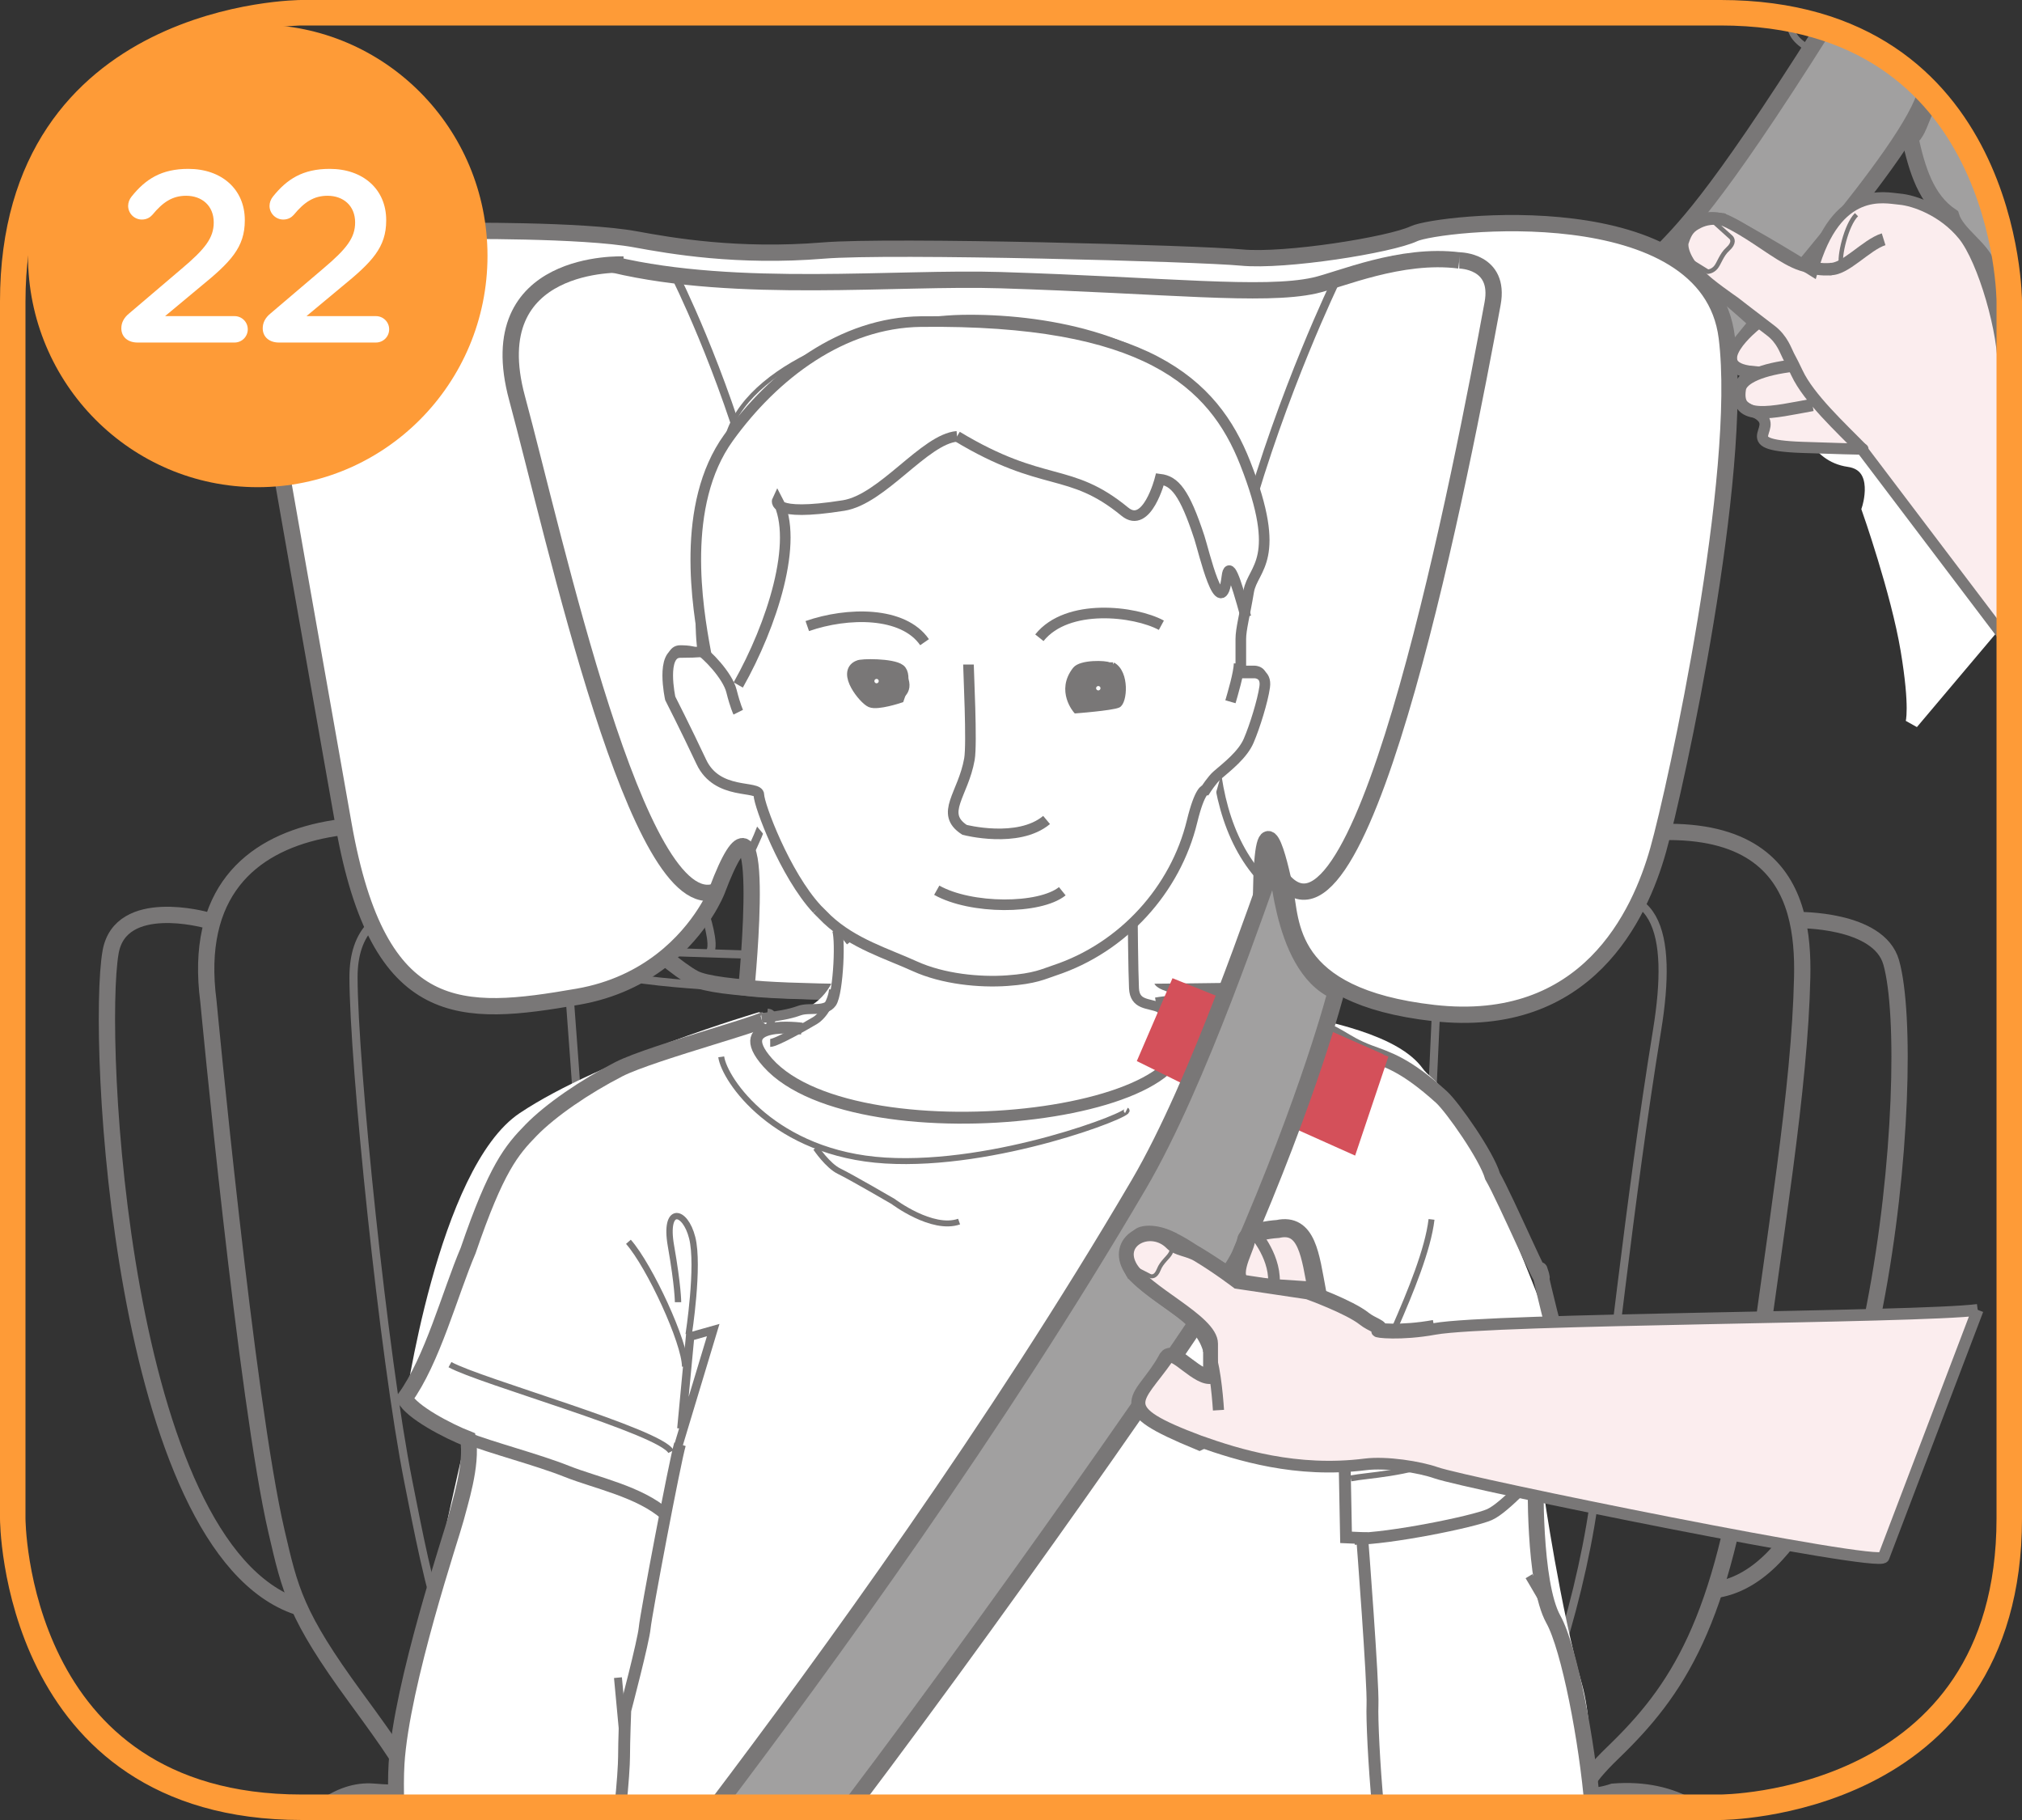<?xml version="1.0" encoding="UTF-8"?>
<!DOCTYPE svg PUBLIC "-//W3C//DTD SVG 1.1//EN" "http://www.w3.org/Graphics/SVG/1.1/DTD/svg11.dtd">
<!-- Creator: CorelDRAW 2017 -->
<svg xmlns="http://www.w3.org/2000/svg" xml:space="preserve" width="35mm" height="31.5mm" version="1.1" style="shape-rendering:geometricPrecision; text-rendering:geometricPrecision; image-rendering:optimizeQuality; fill-rule:evenodd; clip-rule:evenodd"
viewBox="0 0 1495.67 1346.1"
 xmlns:xlink="http://www.w3.org/1999/xlink">
 <rect x="0" y="0" width="1495.67" height="1346.1" fill="#333333" stroke="none"/>
 <defs>
  <style type="text/css">
   <![CDATA[
    .str30 {stroke:#FE9B37;stroke-width:18.85;stroke-miterlimit:4}
    .str7 {stroke:#797777;stroke-width:3.29;stroke-miterlimit:2.613}
    .str22 {stroke:#797777;stroke-width:4.39;stroke-miterlimit:2.613}
    .str8 {stroke:#797777;stroke-width:12.05;stroke-miterlimit:10}
    .str13 {stroke:#797777;stroke-width:4.4;stroke-miterlimit:2.613}
    .str17 {stroke:#797777;stroke-width:8.79;stroke-miterlimit:2.613}
    .str14 {stroke:#797777;stroke-width:8.8;stroke-miterlimit:2.613}
    .str29 {stroke:#797777;stroke-width:7.85;stroke-miterlimit:2.613}
    .str23 {stroke:#797777;stroke-width:13.36;stroke-miterlimit:4}
    .str16 {stroke:#797777;stroke-width:4.69;stroke-miterlimit:2.613}
    .str0 {stroke:#797777;stroke-width:12.36;stroke-miterlimit:10}
    .str2 {stroke:#797777;stroke-width:9.14;stroke-miterlimit:2.613}
    .str18 {stroke:#797777;stroke-width:5.87;stroke-miterlimit:2.613}
    .str3 {stroke:#797777;stroke-width:4.9;stroke-miterlimit:2.613}
    .str9 {stroke:#797777;stroke-width:6.03;stroke-miterlimit:10}
    .str26 {stroke:#797777;stroke-width:8.22;stroke-miterlimit:2.613}
    .str20 {stroke:#D4505A;stroke-width:8.24;stroke-miterlimit:4}
    .str6 {stroke:#797777;stroke-width:8.24;stroke-miterlimit:4}
    .str1 {stroke:#797777;stroke-width:1.78;stroke-miterlimit:2.613}
    .str10 {stroke:#797777;stroke-width:4.01;stroke-miterlimit:2.613}
    .str12 {stroke:#797777;stroke-width:7.32;stroke-miterlimit:2.613}
    .str25 {stroke:#797777;stroke-width:2.96;stroke-miterlimit:2.613}
    .str21 {stroke:#797777;stroke-width:7.34;stroke-miterlimit:2.613}
    .str15 {stroke:#797777;stroke-width:6.26;stroke-miterlimit:2.613}
    .str19 {stroke:#797777;stroke-width:11.73;stroke-miterlimit:2.613}
    .str5 {stroke:white;stroke-width:9.59;stroke-miterlimit:2.613}
    .str11 {stroke:#797777;stroke-width:2.02;stroke-miterlimit:2.613}
    .str24 {stroke:#797777;stroke-width:8.63;stroke-miterlimit:2.613}
    .str27 {stroke:#797777;stroke-width:3.2;stroke-miterlimit:10}
    .str28 {stroke:#797777;stroke-width:3.2;stroke-miterlimit:4}
    .str4 {stroke:#797777;stroke-width:2.12;stroke-miterlimit:2.613}
    .fil1 {fill:none}
    .fil4 {fill:none;fill-rule:nonzero}
    .fil2 {fill:white}
    .fil7 {fill:#FBEDEE}
    .fil0 {fill:#A1A0A0}
    .fil8 {fill:#797777}
    .fil5 {fill:white;fill-rule:nonzero}
    .fil9 {fill:#FE9B37;fill-rule:nonzero}
    .fil3 {fill:#FBEDEE;fill-rule:nonzero}
    .fil6 {fill:#D4505A;fill-rule:nonzero}
   ]]>
  </style>
 </defs>
 <g id="Слой_x0020_1">
  <path class="fil0" d="M1412.88 102.04c5.19,23.45 11.83,45.62 30.26,58.02 4.06,13.46 22.98,23.61 27.08,37.05 2.46,17.97 9.26,39.43 16.03,59.94l0 -33.97c0,0 -0,-83.73 -52.42,-146.36 -0.58,-0.1 -1.16,-0.22 -1.76,-0.38 -9.91,-2.62 -10.62,20.15 -19.2,25.69z"/>
  <path class="fil1 str0" d="M1412.88 102.04c5.19,23.45 11.83,45.62 30.26,58.02 4.06,13.46 22.98,23.61 27.08,37.05 2.46,17.97 9.26,39.43 16.03,59.94m-52.42 -180.33c-0.58,-0.1 -1.16,-0.22 -1.76,-0.38 -9.91,-2.62 -10.62,20.15 -19.2,25.69"/>
  <path class="fil1 str1" d="M1412.88 102.04c5.19,23.45 11.83,45.62 30.26,58.02 4.06,13.46 22.98,23.61 27.08,37.05 2.46,17.97 9.26,39.43 16.03,59.94m-52.42 -180.33c-0.58,-0.1 -1.16,-0.22 -1.76,-0.38 -9.91,-2.62 -10.62,20.15 -19.2,25.69"/>
  <path class="fil1 str2" d="M1322.21 240.29c-23.88,2.65 -38.95,9.25 -40.28,17.2 -4.12,25.02 20.97,17.15 49.94,11.99"/>
  <path class="fil1 str3" d="M1324.6 14.21c-1.38,7.11 1.44,14.9 13.12,21.44"/>
  <path class="fil1 str4" d="M1339.58 17.67l0.41 0.48c2.22,2.37 37.91,18.57 63.82,30.14"/>
  <path class="fil1 str3" d="M1429.79 72.07c-1.06,-0.16 -2.14,-0.38 -3.21,-0.69 -12.5,-3.58 -15.73,-6.19 -15.73,-6.19"/>
  <path class="fil0" d="M1225.11 190.68c18.9,-19.82 40.88,-38.32 124.06,-170.22 5.68,1.81 11.14,3.81 16.35,6l21.24 10.57c14.84,8.62 27.48,18.79 38.22,29.89 -9.68,44.21 -134.11,177.69 -149.27,203.32 0.56,-25.46 -40.71,-61.23 -50.6,-79.55z"/>
  <path class="fil1 str0" d="M1225.11 190.68c18.9,-19.82 40.88,-38.32 124.06,-170.22m16.35 6l21.24 10.57m38.22 29.89c-9.68,44.21 -134.11,177.69 -149.27,203.32 0.56,-25.46 -40.71,-61.23 -50.6,-79.55"/>
  <path class="fil1 str1" d="M1225.11 190.68c18.9,-19.82 40.88,-38.32 124.06,-170.22m16.35 6l21.24 10.57m38.22 29.89c-9.68,44.21 -134.11,177.69 -149.27,203.32 0.56,-25.46 -40.71,-61.23 -50.6,-79.55"/>
  <path class="fil2" d="M1422 165.33c39.59,17.96 45.88,123.12 51.78,129.19 5.42,5.58 -6.32,21.91 12.47,35.78l0 119.07 -71.98 85.3c0,0 3.58,-10.79 -3.62,-53.93 -7.19,-43.12 -28.76,-104.23 -28.76,-104.23 0,0 10.77,-32.35 -14.41,-35.96 -25.2,-3.6 -30.47,-30.14 -30.47,-30.14l3.02 -18.73 -28.78 -51.26c0,0 -17.29,-10.68 -32.43,-22.65 -6.89,-5.44 -10.35,-14.13 -16.79,-16.94 -20.64,-9 -18.56,-39.75 4.93,-36.86 23.52,2.9 54.67,40.87 73.67,36.06l11.57 -2.91c-1.06,-12.28 5.76,-19.11 10.49,-26 10.39,-15.15 19.76,-23.76 59.32,-5.79z"/>
  <path class="fil1 str5" d="M1422 165.33c39.59,17.96 45.88,123.12 51.78,129.19 5.42,5.58 -6.32,21.91 12.47,35.78m0 119.07l-71.98 85.3c0,0 3.58,-10.79 -3.62,-53.93 -7.19,-43.12 -28.76,-104.23 -28.76,-104.23 0,0 10.77,-32.35 -14.41,-35.96 -25.2,-3.6 -30.47,-30.14 -30.47,-30.14l3.02 -18.73 -28.78 -51.26c0,0 -17.29,-10.68 -32.43,-22.65 -6.89,-5.44 -10.35,-14.13 -16.79,-16.94 -20.64,-9 -18.56,-39.75 4.93,-36.86 23.52,2.9 54.67,40.87 73.67,36.06l11.57 -2.91c-1.06,-12.28 5.76,-19.11 10.49,-26 10.39,-15.15 19.76,-23.76 59.32,-5.79"/>
  <path class="fil3" d="M1486.25 286.61c-2.99,-5.16 -4.61,-9.18 -4.5,-11.76 1.12,-28.16 -14.72,-82.69 -29.52,-100.91 -14.79,-18.22 -36.4,-25.77 -47.11,-26.65 -10.7,-0.88 -46.81,-10.59 -64.49,52.72 0,0 -46.66,-29.28 -65.02,-37.18 -18.36,-7.89 -56.07,9.7 -14.74,44.37 35.7,29.97 37.9,33.08 37.9,33.08 0,0 -39.06,31.05 -2.19,34.56 0,0 -26.29,17.78 0,29.32 26.29,11.54 -18.94,24.84 36.59,26.73 55.54,1.88 43.85,1.12 43.85,1.12l109.24 144.23 0 -189.63z"/>
  <path class="fil4 str6" d="M1486.25 286.61c-2.99,-5.16 -4.61,-9.18 -4.5,-11.76 1.12,-28.16 -14.72,-82.69 -29.52,-100.91 -14.79,-18.22 -36.4,-25.77 -47.11,-26.65 -10.7,-0.88 -46.81,-10.59 -64.49,52.72 0,0 -46.66,-29.28 -65.02,-37.18 -18.36,-7.89 -56.07,9.7 -14.74,44.37 35.7,29.97 37.9,33.08 37.9,33.08 0,0 -39.06,31.05 -2.19,34.56 0,0 -26.29,17.78 0,29.32 26.29,11.54 -18.94,24.84 36.59,26.73 55.54,1.88 43.85,1.12 43.85,1.12l109.24 144.23"/>
  <path class="fil4 str2" d="M1258.83 205.41c-12.19,-10.47 -15.64,-22 -14.17,-26.67 2.74,-8.53 5.53,-11.46 12.12,-14.58 4.44,-2.07 10.7,-3.46 18.82,-1.7"/>
  <path class="fil4 str2" d="M1393.31 176.97c-13.07,4.06 -28.85,23.23 -40.22,21.95"/>
  <path class="fil4 str7" d="M1373.24 158.77c-7.72,7.53 -13.1,31.7 -11.26,37m-110.09 -1.85l11.36 7.03c0,0 3.06,-0.05 5.71,-2.94 2.63,-2.89 4.2,-9.38 9.12,-13.8 4.94,-4.44 3.59,-7.56 2.16,-8.83l-13.59 -12.25"/>
  <path class="fil4 str2" d="M1327.22 270.32c-23.88,2.64 -38.94,9.23 -40.26,17.2 -4.12,25.02 24.79,17.16 53.74,11.98"/>
  <path class="fil4 str2" d="M1354.77 199.08c-5.32,0.09 -9.41,0.78 -22.24,-3.31 -12.82,-4.12 -28.65,-17.27 -45.01,-26.76 -4.74,-2.76 -10.71,-5.93 -14.04,-6.99"/>
  <path class="fil4 str2" d="M1377.01 332.01c-15.08,-15.41 -39.06,-37.46 -47.78,-56.14 -2.2,-4.66 -4.27,-8.84 -6.3,-12.54 -2,-3.72 -4.48,-12.34 -13.29,-18.96 -8.79,-6.64 -27.01,-20.73 -27.01,-20.73 0,0 -21.17,-14.55 -24.93,-19.64"/>
  <path class="fil4 str8" d="M513.53 723.6c-22.84,-11.91 -80.8,-71.3 -134.41,-95.48 -56.9,-25.67 -246.1,-48.42 -224.96,112.42 0,0 27.97,296.03 50.42,392.36 10.05,43.15 13.84,61.64 58.52,122.65 51.78,70.68 50.41,72.57 13.01,69.6 -12.71,-1.01 -25.04,3.39 -36.43,11.55m1011.09 0c-15.46,-8.82 -34.36,-13.38 -57.52,-11.55 0,0 -47.17,16.51 0,-28.98 47.15,-45.49 81.3,-95.85 100.81,-242.07 19.52,-146.21 37.21,-248.02 39.02,-331.42 1.35,-61.74 -16.25,-149.47 -217.89,-84.49 -83.13,26.8 -86.18,100.73 -222.33,96.08 -92.87,-3.17 -346.81,6.28 -379.34,-10.66"/>
  <path class="fil4 str9" d="M394.54 1336.69c-62.63,-78.95 -78.22,-169.2 -92.39,-240.35 -18.37,-92.16 -40.66,-310.29 -40.66,-373.66 0,-68.24 73.18,-63.37 146.35,-16.26 32.45,20.9 135.57,23.43 135.57,23.43"/>
  <path class="fil4 str9" d="M945.19 731.57c0,0 60.73,7.04 100.09,-7.28 36.36,-13.24 74.16,-37.34 113.83,-53.61 67.22,-27.56 78.39,18.95 66.67,90.98 -21.14,129.97 -34.16,262.23 -47.16,352.55 -10.94,76 -43.34,178.39 -76.1,222.48"/>
  <path class="fil4 str9" d="M298.48 1325.14c0,0 15.06,-7.88 61.75,11.55m761.65 0c20.17,-8.53 38.04,-13.83 50.44,-13.14"/>
  <path class="fil4 str9" d="M419.51 712.13c0,0 34.88,459.36 37.79,624.56"/>
  <path class="fil4 str9" d="M1063.64 716.81c0,0 -21.17,462.29 -27.08,619.88"/>
  <path class="fil4 str9" d="M447.39 1120.96c0,0 36.77,-331.81 288,-333.3 252.97,-1.51 304.89,157.45 308.21,378.46"/>
  <path class="fil4 str9" d="M1193.26 1325.14c0,0 3.52,4.25 8.75,11.55"/>
  <path class="fil4 str8" d="M1329.58 680.49c0,0 60.21,-1.12 69.36,31.37 21.36,75.79 -10.48,447.79 -130.6,464.18"/>
  <path class="fil4 str8" d="M152.52 680.49c0,0 -63.35,-17.85 -70.7,23.63 -11.12,62.75 7.35,440.84 138.36,484.32"/>
  <path class="fil5" d="M918.3 190.48c32.16,3.1 109.99,-9.32 127.61,-17.62 17.64,-8.29 217.89,-31.1 231.39,76.72 12.63,100.8 -37.36,331.72 -50.84,379.4 -13.5,47.69 -52.44,133.1 -166.03,120.26 -109.98,-12.44 -104.88,-67.52 -109.98,-92.27 -3.71,-17.99 -16.59,-74.64 -17.64,5.19l1.05 70.49c0,0 -330.82,5.05 -381.73,-2.09 0,0 17.53,-176.22 -21.9,-71.51 0,0 -2.62,6.76 -8.79,16.36 -12.91,20.11 -41.4,52.67 -94.06,61.78 -85.89,14.88 -147.21,19.31 -173.16,-126.87 -25.94,-146.17 -47.73,-270.56 -47.73,-270.56 0,0 -28.02,-173.27 129.71,-168.97 0,0 94.41,-1.04 133.84,6.22 26.3,4.84 75.75,13.47 139.04,8.29 49.81,-4.08 277.95,2.16 309.22,5.18z"/>
  <path class="fil4 str8" d="M918.3 190.48c32.16,3.1 109.99,-9.32 127.61,-17.62 17.64,-8.29 217.89,-31.1 231.39,76.72 12.63,100.8 -37.36,331.72 -50.84,379.4 -13.5,47.69 -52.44,133.1 -166.03,120.26 -109.98,-12.44 -104.88,-67.52 -109.98,-92.27 -3.71,-17.99 -16.59,-74.64 -17.64,5.19l1.05 70.49c0,0 -330.82,5.05 -381.73,-2.09 0,0 17.53,-176.22 -21.9,-71.51 0,0 -2.62,6.76 -8.79,16.36 -12.91,20.11 -41.4,52.67 -94.06,61.78 -85.89,14.88 -147.21,19.31 -173.16,-126.87 -25.94,-146.17 -47.73,-270.56 -47.73,-270.56 0,0 -28.02,-173.27 129.71,-168.97 0,0 94.41,-1.04 133.84,6.22 26.3,4.84 75.75,13.47 139.04,8.29 49.81,-4.08 277.95,2.16 309.22,5.18"/>
  <path class="fil4 str8" d="M453.99 195.74c91.22,21.69 209.37,9.03 286.31,11.47 122.62,3.89 194.33,12.27 231.97,3.98 18.63,-4.1 63.63,-24.11 107.15,-18.58"/>
  <path class="fil4 str9" d="M499.48 204.12c0,0 137.09,271.13 53.83,429.38"/>
  <path class="fil4 str9" d="M988.36 207.22c0,0 -159.31,328.45 -55.24,442.5"/>
  <path class="fil4 str9" d="M579.33 483.76c0,0 144.09,-226.08 321.94,0"/>
  <line class="fil4" x1="499.48" y1="704.29" x2="554.15" y2= "706.09" />
  <line class="fil4 str9" x1="499.48" y1="704.29" x2="554.15" y2= "706.09" />
  <path class="fil5" d="M521.46 675.4c0,0 8.01,23.77 3.52,28.9l-3.52 -28.9z"/>
  <path class="fil4 str9" d="M521.46 675.4c0,0 8.01,23.77 3.52,28.9"/>
  <path class="fil5" d="M933.42 702.14c0,0 2.82,3.8 31.6,3.94l-31.6 -3.94z"/>
  <path class="fil4 str9" d="M933.42 702.14c0,0 2.82,3.8 31.6,3.94"/>
  <path class="fil4 str8" d="M461 195.66c0,0 -106.59,-4.76 -78.54,98.81 28.05,103.58 89.45,387.96 147.77,364.56"/>
  <path class="fil4 str8" d="M1079.41 192.61c0,0 30.54,0.01 24.67,31.86 -22.05,119.9 -94.48,495.58 -154.88,426.63"/>
  <path class="fil4 str10" d="M491.33 781.65c42.6,25.68 203.89,10.88 256.71,7.3 33.72,-2.3 181.36,52.04 226.64,-8.19"/>
  <path class="fil4 str11" d="M512.1 1099.79l4.12 -293.22m461.37 3.56c-10.07,35.37 -12.4,310.68 -2.41,289.49"/>
  <path class="fil2" d="M296.03 1336.69c-0.21,-19.51 0.84,-38.49 3.7,-56.57 11.35,-71.77 44.08,-212.84 44.08,-212.84l-44.79 -24.41c0,0 24.43,-178.99 85.5,-219.66 61.07,-40.69 176.81,-74.55 176.81,-74.55 0,0 46.39,12.6 58.72,-34.35 3.26,-12.38 -27.17,-63.84 -27.17,-63.84l-46.81 -55.75c0,0 -46.13,-163.43 -33.97,-219.35 6.53,-30.17 57.6,-101.67 57.6,-101.67 0,0 75.57,-36.64 141.78,-39.26 124.99,-4.95 187.16,65.74 212.19,194.6 12.15,62.45 -8.44,8.58 -5.83,43.58 3.74,50.52 -23.71,130.78 -23.71,130.78l-44.41 97.12c0,0 5.67,13.77 3.96,25.15 -2.97,19.63 163.27,15.97 198.56,64.4 3.77,5.18 9.18,8.2 12.25,12.79 32.55,48.8 74.06,156.86 89.57,199.33 16.79,46.01 -12.2,101.69 -12.2,101.69 0,0 12.2,85.41 28.48,142.37 5.19,18.15 7.49,52.04 7.94,90.42l-882.23 0z"/>
  <path class="fil1 str12" d="M618.61 686.7c3.55,4.01 1.63,47.79 -3.37,54.96 -5.04,7.15 -16.4,3.06 -24.08,5.84 -7.68,2.78 -15.44,3.92 -27.8,5.52"/>
  <path class="fil1 str13" d="M603.49 849.08c0,0 8.79,13.12 17.28,17.2 8.47,4.07 39.86,22.34 39.86,22.34 0,0 28.84,21.86 48.81,14.88"/>
  <path class="fil1 str14" d="M492.43 1120.29c-19.26,-17.12 -51.8,-23.54 -73.19,-32.05 -21.36,-8.56 -56.07,-17.48 -74.62,-24.86"/>
  <polyline class="fil1 str15" points="501.9,1068.78 527.56,983.75 510.45,988.59 504.03,1056.63 "/>
  <path class="fil1 str13" d="M1010.38 1038.23c-2.85,-11.55 43.28,-91.79 48.52,-136.34"/>
  <path class="fil1 str16" d="M509.41 986.99c0,0 7.88,-50.65 2.62,-71.5 -5.24,-20.85 -20.95,-23.84 -15.73,5.95 5.25,29.78 5.25,41.7 5.25,41.7m-36.7 -44.69c15.73,17.88 41.93,74.51 41.93,92.36"/>
  <path class="fil1 str17" d="M1002.08 1138.14c25.19,0 87.73,-12.6 99.68,-17.91 11.94,-5.28 33.7,-31.36 31.06,-24.73"/>
  <path class="fil1 str18" d="M1131.01 1165.77c0,0 15.91,26.47 19.86,35.73"/>
  <path class="fil1 str19" d="M855.39 743.6c5.29,-0.91 30.79,-4.61 39.71,1.52 8.92,6.15 61.63,10.19 71.43,12.65 23.98,6.06 25.52,13.19 46.48,21.01 13.12,4.92 26.35,8.32 53.17,32.55 8.32,7.55 33.56,43.57 37.87,58.66 9.6,16.5 40.52,88.6 36.03,72.92 -5.03,-17.65 6.69,31.78 9.01,38.52 2.27,6.71 21.69,24.21 20.01,34.3 -1.71,10.08 -4.41,22.61 -14.53,41.61 -10.14,19.03 -18.6,34.4 -18.6,34.4 0,0 -1.94,79.08 13.06,106 11.76,21.12 25.07,90.58 28.95,138.95"/>
  <polygon class="fil6" points="1023.1,780.1 999.92,849.08 959.67,831.06 986.28,767.94 1021.83,783.63 "/>
  <polyline class="fil4 str20" points="1023.1,780.1 999.92,849.08 959.67,831.06 986.28,767.94 1021.83,783.63 1023.1,780.1 "/>
  <path class="fil4 str21" d="M837.88 679.48c0,0 0.34,38.8 0.93,51.43 0.6,12.63 10.76,10.86 18.44,14.15 7.66,3.28 12.24,4.08 12.24,4.08"/>
  <path class="fil4 str17" d="M864.92 747.24c65.05,76.79 -230.77,113.14 -297,38.73 -29.13,-32.7 25.2,-25.19 25.2,-25.19"/>
  <polygon class="fil6" points="906.51,741.3 880.12,799.55 846.23,782.83 869.49,728.82 905.65,743.37 "/>
  <polyline class="fil4 str20" points="906.51,741.3 880.12,799.55 846.23,782.83 869.49,728.82 905.65,743.37 906.51,741.3 "/>
  <path class="fil4 str19" d="M567.38 751.8c12.64,1.15 -84.64,26.14 -109.75,39.07 -25.1,12.93 -50.2,30.09 -64.75,44.99 -14.54,14.9 -25.77,28.17 -46.58,89.03 -13.56,31.83 -26.49,81.32 -46.93,109.34 5.15,10.23 31.83,24.17 46.84,30.04 3.34,19.3 -6.31,48.32 -8.98,59.04 -2.7,10.74 -40.3,121.76 -43.91,181.27 -0.53,8.79 -0.54,19.73 -0.12,32.1"/>
  <path class="fil4 str18" d="M569.71 771.38c4.47,0 26.79,-12.74 33.16,-16.56 6.39,-3.82 12.65,-14.6 13.29,-22.88"/>
  <line class="fil4 str18" x1="460.71" y1="1279.46" x2="457.1" y2= "1240.81" />
  <path class="fil4 str13" d="M533.48 781.65c2.47,17.32 39.61,71.76 121.38,76.7 81.74,4.97 183.28,-34.64 178.34,-37.1m-500.37 188.05c22.29,12.39 156.05,49.52 163.49,64.36m502.84 19.8c24.78,-4.96 113.93,-2.47 138.71,-96.51"/>
  <path class="fil4 str17" d="M458.8 1336.69c1.91,-16.83 2.81,-32.08 2.81,-37.46 0,-10.79 0.89,-34.16 0.89,-34.16 0,0 13.49,-51.23 14.39,-61.11 0.89,-9.9 22.5,-124.04 26.09,-135.75"/>
  <path class="fil4 str22" d="M924.35 1074.09c34.02,-15.69 62.78,-60.1 70.62,-81"/>
  <path class="fil0" d="M529.32 1336.69c80.9,-106.93 207.06,-279.99 313.07,-460.71 44.51,-75.88 89.41,-211.27 100.71,-241.49 2.64,-7.05 2.09,79.82 45.25,98.71 0,0 -19.35,76.06 -71.47,195.4 -8.26,18.92 -157.62,235.4 -288.14,408.09l-99.43 0z"/>
  <path class="fil1 str0" d="M529.32 1336.69c80.9,-106.93 207.06,-279.99 313.07,-460.71 44.51,-75.88 89.41,-211.27 100.71,-241.49 2.64,-7.05 2.09,79.82 45.25,98.71 0,0 -19.35,76.06 -71.47,195.4 -8.26,18.92 -157.62,235.4 -288.14,408.09"/>
  <path class="fil3" d="M923.26 951.43c-17.41,-3.84 -2.49,-26.66 -1.58,-33.88 0.49,-3.97 7.53,-6.17 13.77,-7.35 5.13,-0.97 9.73,-1.23 9.73,-1.23 21.71,-4.74 24.09,19.86 28.96,45.84l-50.89 -3.38z"/>
  <path class="fil4 str23" d="M923.26 951.43c-17.41,-3.84 -2.49,-26.66 -1.58,-33.88 0.49,-3.97 7.53,-6.17 13.77,-7.35 5.13,-0.97 9.73,-1.23 9.73,-1.23 21.71,-4.74 24.09,19.86 28.96,45.84l-50.89 -3.38"/>
  <path class="fil4 str17" d="M1019.32 1336.69c-3.02,-32.03 -4.53,-65.71 -4.09,-75.57 0.7,-15.93 -7.6,-123.54 -7.6,-123.54l-11.96 -0.53 -1.79 -93.8 0.85 -79.79"/>
  <path class="fil7" d="M1061.12 982.9c-24.84,4.54 -44.22,2.32 -42.31,1.58 4.08,-1.53 -4.74,-3.68 -10.27,-8.11 -11.06,-8.85 -41.21,-19.64 -41.21,-19.64l-52.32 -7.81c0,0 -14.51,-11.13 -29.41,-20.02 -6.76,-4.06 -15.19,-4.18 -19.59,-8.7 -14.17,-14.47 -39.36,-2.92 -29.45,15.89 9.93,18.83 60.07,40.12 60.07,57.73l0 25.25c-10.66,3.02 -28.58,-20.73 -32.85,-14.56 -17.91,33.51 -43.91,33.58 23.38,61.4l173.96 -83.01z"/>
  <path class="fil1 str23" d="M1061.12 982.9c-24.84,4.54 -44.22,2.32 -42.31,1.58 4.08,-1.53 -4.74,-3.68 -10.27,-8.11 -11.06,-8.85 -41.21,-19.64 -41.21,-19.64l-52.32 -7.81c0,0 -14.51,-11.13 -29.41,-20.02 -6.76,-4.06 -15.19,-4.18 -19.59,-8.7 -14.17,-14.47 -39.36,-2.92 -29.45,15.89 9.93,18.83 60.07,40.12 60.07,57.73l0 25.25c-10.66,3.02 -28.58,-20.73 -32.85,-14.56 -17.91,33.51 -43.91,33.58 23.38,61.4l173.96 -83.01"/>
  <path class="fil3" d="M1462.91 968.8c-43.59,5.78 -359.34,6.38 -401.79,14.09 -24.84,4.54 -44.22,2.32 -42.31,1.59 4.08,-1.53 -4.74,-3.68 -10.27,-8.12 -11.06,-8.83 -41.21,-19.64 -41.21,-19.64l-23.43 -3.5 -28.89 -4.32c0,0 -14.51,-11.11 -29.41,-20.01 -6.76,-4.06 -15.19,-4.19 -19.59,-8.71 -14.17,-14.46 -39.36,-2.91 -29.45,15.9 9.93,18.82 60.07,40.12 60.07,57.72l0 25.25c-10.66,3.02 -28.58,-20.72 -32.85,-14.56 -22.4,32.19 -41.03,37.25 23.38,61.4 28.65,10.2 71.82,23.62 122.75,17.19 15.53,-1.97 40.25,1.94 52.42,6.23 22.08,7.8 329.54,70.4 330.98,62.34l69.6 -182.85z"/>
  <path class="fil4 str24" d="M1462.91 968.8c-43.59,5.78 -359.34,6.38 -401.79,14.09 -24.84,4.54 -44.22,2.32 -42.31,1.59 4.08,-1.53 -4.74,-3.68 -10.27,-8.12 -11.06,-8.83 -41.21,-19.64 -41.21,-19.64l-23.43 -3.5 -28.89 -4.32c0,0 -14.51,-11.11 -29.41,-20.01 -6.76,-4.06 -15.19,-4.19 -19.59,-8.71 -14.17,-14.46 -39.36,-2.91 -29.45,15.9 9.93,18.82 60.07,40.12 60.07,57.72l0 25.25c-10.66,3.02 -28.58,-20.72 -32.85,-14.56 -22.4,32.19 -41.03,37.25 23.38,61.4 28.65,10.2 71.82,23.62 122.75,17.19 15.53,-1.97 40.25,1.94 52.42,6.23 22.08,7.8 329.54,70.4 330.98,62.34l69.6 -182.85"/>
  <path class="fil4 str25" d="M856.94 913.87l9.56 7.29c0,0 0.95,2.6 -0.65,5.74 -1.6,3.13 -6.55,6.52 -8.72,12.08 -2.14,5.56 -5.19,5.42 -6.74,4.62l-14.64 -7.5"/>
  <path class="fil4 str26" d="M894.12 998.64c-1.66,-4.48 -2.36,-8.16 -9.89,-17.6 -7.54,-9.46 -23.66,-18.58 -36.87,-29.28 -3.86,-3.11 -8.41,-7.12 -10.35,-9.57m31.86 -26.17c-12.72,-6.89 -23.52,-6.12 -26.99,-3.38 -6.3,5.02 -7.88,8.3 -8.39,14.85 -0.33,4.4 0.5,10.09 4.56,16.33"/>
  <path class="fil4 str26" d="M999.92 968.8c-17.78,-7.76 -30.82,-14.73 -49.31,-16.11 -4.62,-0.35 -8.8,-0.77 -12.56,-1.28 -3.79,-0.5 -11.82,0.17 -20.21,-5.11 -8.39,-5.29 -26.06,-16.09 -26.06,-16.09 0,0 -18.98,-13.14 -24.44,-14.67"/>
  <path class="fil4 str26" d="M901.3 1042.99c-0.75,-12.25 -3.15,-36.56 -7.85,-45.68"/>
  <path class="fil8" d="M697.55 603.81c1.56,5.67 11.28,7.44 20.13,7.82 7.4,0.32 16.53,0.52 23.52,0 5.03,-0.35 8.88,-2.06 12.72,-3.71 2.35,-1.05 5.34,-1.38 5.96,-3.38 -2.93,-0.79 -5.72,2.02 -9.33,3.38 -8.26,3.08 -24.63,2.71 -36.57,1.85 -6.29,-0.44 -12.52,-2.35 -15.31,-6.3 -0.63,-0.13 -0.67,0.33 -1.11,0.35z"/>
  <path class="fil1 str27" d="M697.55 603.81c1.56,5.67 11.28,7.44 20.13,7.82 7.4,0.32 16.53,0.52 23.52,0 5.03,-0.35 8.88,-2.06 12.72,-3.71 2.35,-1.05 5.34,-1.38 5.96,-3.38 -2.93,-0.79 -5.72,2.02 -9.33,3.38 -8.26,3.08 -24.63,2.71 -36.57,1.85 -6.29,-0.44 -12.52,-2.35 -15.31,-6.3 -0.63,-0.13 -0.67,0.33 -1.11,0.35"/>
  <path class="fil5" d="M813.06 700.55c19.72,-20.3 50.11,-51.86 50.11,-60.69 0,-8.85 22.5,-52.89 22.5,-52.89 0,0 8,-12.61 12.42,-21.45 4.42,-8.85 21.17,-11.16 25.58,-21.46 4.46,-10.34 10.38,-29.48 11.84,-39.82 1.46,-10.29 -7.38,-10.29 -7.38,-10.29l-10.33 0 0 -25.1c0,-7.37 2.94,-22.11 5.87,-39.79 2.98,-17.7 -0.94,-90.24 -32.42,-131.2 -38.97,-50.62 -121.58,-64.5 -179.77,-63.4 -58.15,1.11 -153.9,31.08 -172.63,85.54 -17.16,44.12 -26.88,130.8 -20.96,163.23 0,0 0,-4.39 -14.76,-4.39 -14.76,0 -7.37,33.88 -7.37,33.88 0,0 18.09,41.11 39.4,58.86 14.37,11.97 30.37,13.88 30.37,21.23 0,7.38 24.39,47.35 27.34,57.66 2.94,10.35 24.29,33.38 34.91,47.03l185.27 3.05z"/>
  <path class="fil4 str28" d="M813.06 700.55c19.72,-20.3 50.11,-51.86 50.11,-60.69 0,-8.85 22.5,-52.89 22.5,-52.89 0,0 8,-12.61 12.42,-21.45 4.42,-8.85 21.17,-11.16 25.58,-21.46 4.46,-10.34 10.38,-29.48 11.84,-39.82 1.46,-10.29 -7.38,-10.29 -7.38,-10.29l-10.33 0 0 -25.1c0,-7.37 2.94,-22.11 5.87,-39.79 2.98,-17.7 -0.94,-90.24 -32.42,-131.2 -38.97,-50.62 -121.58,-64.5 -179.77,-63.4 -58.15,1.11 -153.9,31.08 -172.63,85.54 -17.16,44.12 -26.88,130.8 -20.96,163.23 0,0 0,-4.39 -14.76,-4.39 -14.76,0 -7.37,33.88 -7.37,33.88 0,0 18.09,41.11 39.4,58.86 14.37,11.97 30.37,13.88 30.37,21.23 0,7.38 24.39,47.35 27.34,57.66 2.94,10.35 24.29,33.38 34.91,47.03"/>
  <path class="fil5" d="M604.4 672.46c-23.82,-25.72 -43.05,-77.22 -43.05,-84.58 0,-7.4 -30.7,0.79 -42.53,-24.29 -11.79,-25.05 -23.04,-47.09 -23.04,-47.09 0,0 -7.41,-33.9 7.36,-33.9 14.77,0 18.73,-0.93 18.73,-0.93 -5.94,-32.4 -18.81,-108.18 17,-157.88 33.64,-46.73 84.23,-85.28 142.39,-85.94 165.9,-1.91 216.42,45.19 239.8,104.62 28.38,72.09 5.58,77.26 2.6,94.96 -2.94,17.7 -5.83,27.84 -5.83,35.21l0 25.09 10.29 0c0,0 8.86,0 7.38,10.31 -1.44,10.32 -7.38,29.47 -11.84,39.79 -4.4,10.32 -15.81,19.14 -23.3,25.57 -3.77,3.25 -8.54,10.69 -8.54,10.69 0,0 -4.22,-0.57 -10.08,23.51 -12.14,50.07 -50.78,93.29 -101.73,110.12 -8.14,2.68 -14.26,6.13 -34.94,7.59 -20.62,1.47 -47.58,-1.21 -68.32,-10.62 -20.64,-9.41 -45.56,-16.69 -64.8,-34.69l-7.56 -7.53z"/>
  <path class="fil4 str29" d="M604.4 672.46c-23.82,-25.72 -43.05,-77.22 -43.05,-84.58 0,-7.4 -30.7,0.79 -42.53,-24.29 -11.79,-25.05 -23.04,-47.09 -23.04,-47.09 0,0 -7.41,-33.9 7.36,-33.9 14.77,0 18.73,-0.93 18.73,-0.93 -5.94,-32.4 -18.81,-108.18 17,-157.88 33.64,-46.73 84.23,-85.28 142.39,-85.94 165.9,-1.91 216.42,45.19 239.8,104.62 28.38,72.09 5.58,77.26 2.6,94.96 -2.94,17.7 -5.83,27.84 -5.83,35.21l0 25.09 10.29 0c0,0 8.86,0 7.38,10.31 -1.44,10.32 -7.38,29.47 -11.84,39.79 -4.4,10.32 -15.81,19.14 -23.3,25.57 -3.77,3.25 -8.54,10.69 -8.54,10.69 0,0 -4.22,-0.57 -10.08,23.51 -12.14,50.07 -50.78,93.29 -101.73,110.12 -8.14,2.68 -14.26,6.13 -34.94,7.59 -20.62,1.47 -47.58,-1.21 -68.32,-10.62 -20.64,-9.41 -45.56,-16.69 -64.8,-34.69l-7.56 -7.53"/>
  <path class="fil4 str29" d="M768.82 471.69c20.73,-25.91 70.77,-19.78 90.24,-9.25"/>
  <path class="fil4 str29" d="M683.89 474.97c-15.82,-22.86 -56.92,-22.3 -86.75,-11.92"/>
  <path class="fil4 str29" d="M716.38 491.49c0,4.76 2.73,58.49 0.71,69.96 -4.62,26.32 -22.31,40.16 -3.62,52.31 0,0 39.62,10.32 60.69,-7.29"/>
  <path class="fil4 str29" d="M692.91 658.42c25.29,14.22 76.13,14.22 92.87,0.75"/>
  <path class="fil8" d="M635.96 493.82c-6.38,2.8 -1.44,18.8 3.52,20.93 4.99,2.12 25.61,1.44 25.61,1.44 0,0 13.28,-5.84 0.6,-21.95 -4.38,-5.59 -27.62,-1.8 -29.73,-0.41z"/>
  <path class="fil1 str27" d="M635.96 493.82c-6.38,2.8 -1.44,18.8 3.52,20.93 4.99,2.12 25.61,1.44 25.61,1.44 0,0 13.28,-5.84 0.6,-21.95 -4.38,-5.59 -27.62,-1.8 -29.73,-0.41"/>
  <path class="fil1 str29" d="M634.81 492.32c-11.97,5.02 4.29,24.88 9.26,27 4.99,2.13 21.01,-3.15 21.01,-3.15 0,0 6.29,-16.84 0.61,-21.09 -5.68,-4.28 -28.78,-4.15 -30.88,-2.76"/>
  <path class="fil2" d="M648.4 500.54c1.76,0 3.19,1.44 3.19,3.19 0,1.76 -1.44,3.23 -3.19,3.23 -1.79,0 -3.21,-1.47 -3.21,-3.23 0,-1.74 1.41,-3.19 3.21,-3.19z"/>
  <path class="fil1 str28" d="M648.4 500.54c1.76,0 3.19,1.44 3.19,3.19 0,1.76 -1.44,3.23 -3.19,3.23 -1.79,0 -3.21,-1.47 -3.21,-3.23 0,-1.74 1.41,-3.19 3.21,-3.19"/>
  <path class="fil1 str29" d="M916.55 490.64c0,7.08 -4.98,23.46 -6.39,28.39m-393.95 -39.18c6.39,3.55 22.05,19.88 24.86,31.25 2.87,11.38 5.01,15.66 5.01,15.66"/>
  <path class="fil1 str29" d="M707.91 322.73c64.45,38.86 82.96,21.85 124.17,55.74 16.35,13.41 25.94,-24.06 25.94,-24.06 10.81,1.35 18.08,9.32 29.17,43.18 3.21,9.78 15.93,64.95 20.36,28.9 1.42,-11.55 5.79,-0.27 14.04,29.84"/>
  <path class="fil1 str29" d="M546.07 506.62c25.03,-44.32 45.11,-106.62 29.01,-136.85 0,0 -6.26,12.88 48.91,4.12 28.83,-4.59 59.9,-49.13 83.92,-51.15"/>
  <path class="fil8" d="M823.34 491.46c10.76,5.88 8.87,28.28 3.88,30.4 -4.99,2.14 -31.54,4.16 -31.54,4.16 0,0 -13.33,-15 -0.64,-31.12 4.43,-5.58 23.19,-4.84 25.31,-3.44l2.99 0z"/>
  <path class="fil1 str27" d="M823.34 491.46c10.76,5.88 8.87,28.28 3.88,30.4 -4.99,2.14 -31.54,4.16 -31.54,4.16 0,0 -13.33,-15 -0.64,-31.12 4.43,-5.58 23.19,-4.84 25.31,-3.44l2.99 0"/>
  <path class="fil2" d="M812.41 505.81c-1.77,0 -3.21,1.42 -3.21,3.19 0,1.76 1.44,3.22 3.21,3.22 1.79,0 3.21,-1.46 3.21,-3.22 0,-1.76 -1.42,-3.19 -3.21,-3.19z"/>
  <path class="fil1 str28" d="M812.41 505.81c-1.77,0 -3.21,1.42 -3.21,3.19 0,1.76 1.44,3.22 3.21,3.22 1.79,0 3.21,-1.46 3.21,-3.22 0,-1.76 -1.42,-3.19 -3.21,-3.19"/>
  <path class="fil1 str24" d="M928.15 912.12c0,0 16.83,19.03 13.89,39.79"/>
  <path class="fil1 str30" d="M223.09 9.42c0,0 -213.67,0 -213.67,213.66l0 899.93c0,0 0,213.66 213.67,213.66l1049.49 0c0,0 213.67,0 213.67,-213.66l0 -899.93c0,0 0,-213.66 -213.67,-213.66l-1049.49 0z"/>
  <path class="fil9" d="M190.65 360.33c93.86,0 169.95,-76.6 169.95,-171.09 0,-94.48 -76.09,-171.07 -169.95,-171.07 -93.86,0 -169.94,76.6 -169.94,171.07 0,94.49 76.08,171.09 169.94,171.09z"/>
  <path class="fil5" d="M89.75 242.83c0,6.51 5.03,10.51 11.95,10.51l71.79 0c5.44,0 9.79,-4.36 9.79,-9.79 0,-5.38 -4.36,-9.74 -9.79,-9.74l-51.38 0 26.05 -21.69c22.46,-18.31 32.92,-29.13 32.92,-49.02l0 -0.36c0,-22.61 -16.97,-37.84 -41.79,-37.84 -19.9,0 -31.64,7.59 -41.95,20.46 -1.64,2 -2.56,4.51 -2.56,6.87 0,5.59 4.56,10.15 10.15,10.15 3.64,0 6.15,-1.64 7.79,-3.49 7.74,-9.38 14.82,-14.1 24.97,-14.1 11.54,0 20.41,7.23 20.41,19.74 0,11.38 -6.31,19.54 -23.69,34.2l-38.87 33.08c-3.79,3.08 -5.79,6.72 -5.79,11.03zm104.59 0c0,6.51 5.03,10.51 11.95,10.51l71.79 0c5.44,0 9.79,-4.36 9.79,-9.79 0,-5.38 -4.36,-9.74 -9.79,-9.74l-51.38 0 26.05 -21.69c22.46,-18.31 32.92,-29.13 32.92,-49.02l0 -0.36c0,-22.61 -16.97,-37.84 -41.79,-37.84 -19.9,0 -31.64,7.59 -41.95,20.46 -1.64,2 -2.56,4.51 -2.56,6.87 0,5.59 4.56,10.15 10.15,10.15 3.64,0 6.15,-1.64 7.79,-3.49 7.74,-9.38 14.82,-14.1 24.97,-14.1 11.54,0 20.41,7.23 20.41,19.74 0,11.38 -6.31,19.54 -23.69,34.2l-38.87 33.08c-3.79,3.08 -5.79,6.72 -5.79,11.03z"/>
 </g>
</svg>
